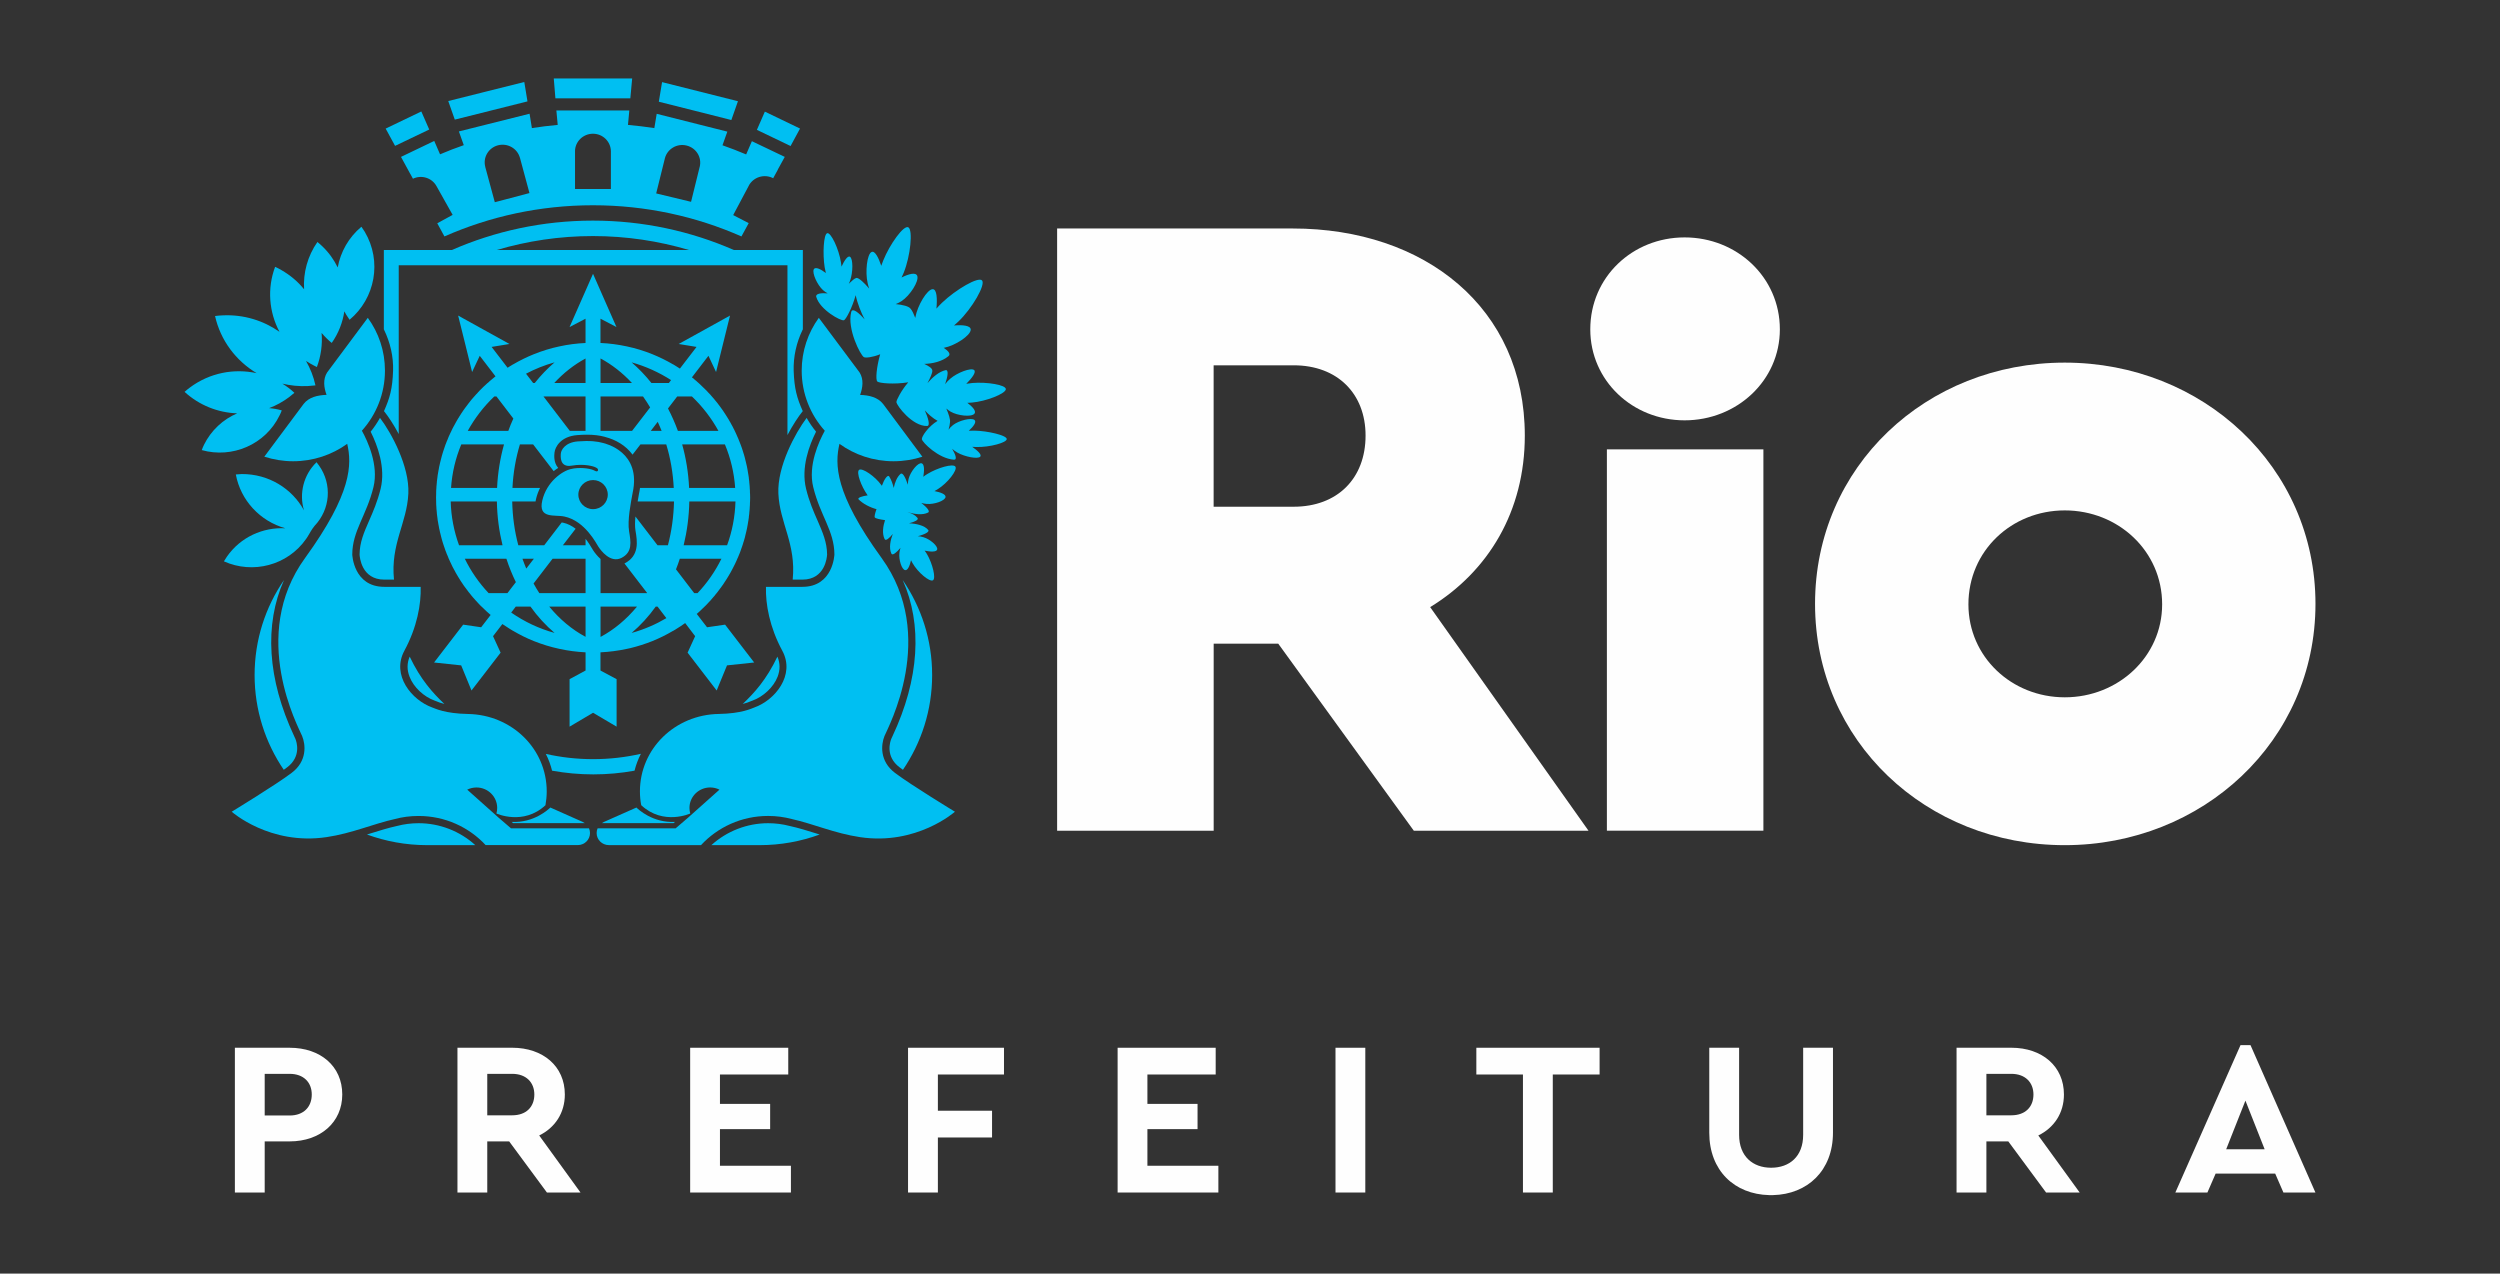 <svg width="106" height="54" viewBox="0 0 106 54" fill="none" xmlns="http://www.w3.org/2000/svg">
<rect x="0" y="0" width="106" height="54" fill="#333333" stroke="none"/>
<g clip-path="url(#clip0_2450_69085)">
<path d="M75.017 50.673H75.172C76.633 50.639 77.718 49.64 77.718 48.025V44.425H76.454V48.117C76.454 49.038 75.873 49.512 75.095 49.512C74.328 49.512 73.738 49.038 73.738 48.117V44.425H72.473V48.025C72.473 49.641 73.549 50.639 75.017 50.673Z" fill="#FEFEFE"/>
<path d="M95.421 44.313H94.998L92.235 50.563H93.594L93.942 49.762H96.469L96.817 50.563H98.174L95.421 44.313ZM94.39 48.729L95.206 46.666L96.021 48.729H94.39Z" fill="#FEFEFE"/>
<path d="M86.424 48.144C87.09 47.819 87.511 47.197 87.511 46.406C87.511 45.206 86.582 44.424 85.281 44.424H82.958V50.562H84.223V48.394H85.151L86.753 50.562H88.178L86.424 48.144ZM85.281 47.289H84.223V45.531H85.281C85.871 45.531 86.218 45.894 86.218 46.407C86.218 46.935 85.871 47.289 85.281 47.289Z" fill="#FEFEFE"/>
<path d="M67.823 44.425H62.597V45.559H64.573V50.563H65.838V45.559H67.823V44.425Z" fill="#FEFEFE"/>
<path d="M56.625 50.563H57.889V44.425H56.625V50.563Z" fill="#FEFEFE"/>
<path d="M51.545 44.425H47.387V50.563H51.659V49.428H48.65V47.875H50.776V46.805H48.65V45.559H51.545V44.425Z" fill="#FEFEFE"/>
<path d="M42.569 44.425H38.501V50.563H39.766V48.229H42.063V47.095H39.766V45.559H42.569V44.425Z" fill="#FEFEFE"/>
<path d="M33.422 44.425H29.263V50.563H33.535V49.428H30.526V47.875H32.654V46.805H30.526V45.559H33.422V44.425Z" fill="#FEFEFE"/>
<path d="M22.862 48.144C23.526 47.819 23.949 47.197 23.949 46.406C23.949 45.206 23.019 44.424 21.718 44.424H19.396V50.562H20.66V48.394H21.588L23.189 50.562H24.613L22.862 48.144ZM21.718 47.289H20.66V45.531H21.718C22.309 45.531 22.656 45.894 22.656 46.407C22.656 46.935 22.309 47.289 21.718 47.289Z" fill="#FEFEFE"/>
<path d="M12.284 44.425H9.959V50.563H11.223V48.395H12.284C13.585 48.395 14.512 47.587 14.512 46.406C14.512 45.206 13.585 44.425 12.284 44.425ZM12.284 47.297H11.223V45.531H12.284C12.873 45.531 13.219 45.894 13.219 46.406C13.219 46.935 12.873 47.297 12.284 47.297Z" fill="#FEFEFE"/>
</g>
<g clip-path="url(#clip1_2450_69085)">
<path d="M8.647 18.863C8.954 18.243 9.459 17.78 10.057 17.526C9.242 17.498 8.447 17.185 7.826 16.615C7.898 16.55 7.977 16.487 8.054 16.429C8.895 15.804 9.926 15.614 10.882 15.822C10.001 15.296 9.348 14.429 9.118 13.399C9.228 13.385 9.337 13.374 9.449 13.371C10.34 13.33 11.177 13.596 11.85 14.069C11.405 13.233 11.322 12.232 11.665 11.313C11.754 11.354 11.843 11.399 11.927 11.449C12.309 11.668 12.635 11.945 12.893 12.265C12.851 11.57 13.04 10.859 13.458 10.26C13.531 10.317 13.6 10.379 13.668 10.445C13.945 10.708 14.16 11.014 14.319 11.339C14.44 10.682 14.783 10.065 15.324 9.614C15.373 9.682 15.418 9.752 15.464 9.825C16.207 11.078 15.908 12.652 14.822 13.558C14.773 13.491 14.726 13.421 14.682 13.347C14.654 13.298 14.627 13.249 14.6 13.2C14.53 13.673 14.352 14.131 14.066 14.54C13.993 14.482 13.923 14.421 13.858 14.355C13.779 14.278 13.705 14.198 13.635 14.117C13.677 14.599 13.611 15.091 13.436 15.562C13.348 15.519 13.259 15.475 13.172 15.424C13.105 15.388 13.041 15.346 12.975 15.305C13.158 15.622 13.295 15.97 13.375 16.34C13.268 16.353 13.158 16.363 13.046 16.369C12.677 16.386 12.315 16.348 11.972 16.267C12.153 16.378 12.323 16.506 12.483 16.655C12.411 16.719 12.333 16.782 12.255 16.841C11.988 17.039 11.706 17.194 11.41 17.305C11.591 17.319 11.77 17.349 11.947 17.401C11.92 17.475 11.888 17.549 11.851 17.618C11.25 18.853 9.843 19.446 8.555 19.084C8.58 19.01 8.613 18.937 8.648 18.864L8.647 18.863Z" fill="#00BFF2"/>
<path d="M42.686 18.611C42.699 18.766 41.969 18.967 41.397 18.954C41.337 18.954 41.279 18.95 41.222 18.945C41.449 19.103 41.638 19.279 41.562 19.363C41.461 19.476 40.9 19.367 40.595 19.19C40.508 19.14 40.431 19.083 40.371 19.029C40.516 19.276 40.595 19.503 40.446 19.491C39.786 19.444 39.106 18.752 39.086 18.622C39.069 18.52 39.355 18.08 39.754 17.845C39.546 17.73 39.359 17.562 39.211 17.398C39.354 17.717 39.453 18.059 39.309 18.062C38.681 18.08 38.009 17.184 38.008 17.046C38.006 16.971 38.207 16.562 38.511 16.209C37.903 16.308 37.276 16.248 37.199 16.177C37.117 16.101 37.164 15.565 37.32 15.02C37.003 15.149 36.708 15.183 36.631 15.144C36.483 15.067 35.906 13.933 36.093 13.225C36.144 13.04 36.408 13.254 36.661 13.544C36.513 13.256 36.356 12.876 36.281 12.515C36.138 13.036 35.87 13.548 35.783 13.579C35.654 13.622 34.764 13.134 34.609 12.587C34.569 12.449 34.817 12.415 35.095 12.439C35.028 12.404 34.96 12.359 34.891 12.297C34.652 12.079 34.424 11.576 34.505 11.418C34.572 11.296 34.805 11.416 35.017 11.576C34.998 11.501 34.982 11.421 34.966 11.335C34.875 10.755 34.921 9.929 35.074 9.887C35.23 9.847 35.567 10.549 35.657 11.13C35.669 11.19 35.676 11.248 35.681 11.305C35.798 11.049 35.944 10.826 36.04 10.888C36.176 10.971 36.169 11.552 36.045 11.897C36.028 11.945 36.01 11.991 35.987 12.033C36.117 11.906 36.235 11.802 36.303 11.787C36.304 11.787 36.305 11.787 36.309 11.784H36.317H36.32H36.327C36.435 11.794 36.645 11.994 36.856 12.238C36.83 12.168 36.806 12.087 36.789 12.006C36.676 11.527 36.764 10.759 36.959 10.682C37.095 10.623 37.25 10.923 37.366 11.27C37.388 11.201 37.415 11.134 37.442 11.062C37.726 10.351 38.325 9.523 38.516 9.64C38.711 9.755 38.606 10.847 38.32 11.558C38.29 11.631 38.259 11.701 38.227 11.766C38.525 11.616 38.826 11.532 38.891 11.695C38.977 11.92 38.586 12.531 38.225 12.768C38.14 12.821 38.058 12.864 37.979 12.894C38.273 12.921 38.54 12.986 38.61 13.092C38.675 13.165 38.742 13.309 38.808 13.48C38.809 13.469 38.812 13.461 38.812 13.453C38.898 12.958 39.312 12.264 39.546 12.261C39.725 12.26 39.744 12.67 39.704 13.085C39.779 13.002 39.856 12.917 39.942 12.836C40.534 12.27 41.494 11.711 41.641 11.894C41.791 12.077 41.225 13.072 40.632 13.637C40.573 13.695 40.511 13.748 40.45 13.8C40.817 13.769 41.163 13.801 41.159 13.98C41.154 14.227 40.495 14.658 40.028 14.746C40.021 14.746 40.016 14.748 40.013 14.748C40.211 14.88 40.321 15.01 40.218 15.099C39.938 15.331 39.549 15.418 39.184 15.43C39.386 15.519 39.533 15.62 39.53 15.714C39.538 15.815 39.441 16.023 39.324 16.246C39.539 15.995 39.815 15.758 40.087 15.696C40.236 15.664 40.185 15.962 40.073 16.289C40.13 16.212 40.203 16.133 40.291 16.057C40.589 15.797 41.173 15.578 41.303 15.69C41.404 15.779 41.204 16.04 40.969 16.274C41.052 16.259 41.139 16.247 41.227 16.239C41.844 16.187 42.658 16.318 42.648 16.503C42.637 16.69 41.816 17.019 41.2 17.07C41.137 17.075 41.077 17.08 41.015 17.08C41.234 17.244 41.407 17.433 41.315 17.542C41.188 17.691 40.603 17.63 40.299 17.45C40.232 17.411 40.173 17.366 40.123 17.321C40.224 17.555 40.301 17.79 40.28 17.904C40.276 17.994 40.25 18.107 40.218 18.22C40.263 18.152 40.328 18.083 40.412 18.019C40.66 17.828 41.181 17.699 41.316 17.804C41.423 17.889 41.269 18.089 41.077 18.264C41.154 18.259 41.234 18.257 41.316 18.259C41.89 18.27 42.672 18.457 42.686 18.612V18.611Z" fill="#00BFF2"/>
<path d="M38.099 14.151C38.115 13.989 38.139 13.826 38.18 13.673C37.913 13.855 37.595 13.959 37.35 14.002C37.645 14.001 37.966 14.05 38.099 14.151Z" fill="#00BFF2"/>
<path d="M39.319 20.098C39.748 19.833 40.419 19.64 40.51 19.787C40.604 19.934 40.178 20.485 39.75 20.748C39.706 20.775 39.662 20.8 39.62 20.822C39.87 20.87 40.1 20.953 40.092 21.07C40.076 21.231 39.613 21.395 39.292 21.367C39.209 21.359 39.132 21.346 39.062 21.324C39.285 21.498 39.453 21.68 39.351 21.732C39.123 21.85 38.786 21.806 38.492 21.715C38.495 21.717 38.496 21.717 38.496 21.719C38.661 21.769 38.81 21.844 38.901 21.958C38.967 22.042 38.776 22.127 38.544 22.188C38.839 22.2 39.197 22.275 39.355 22.469C39.427 22.555 39.191 22.662 38.917 22.736C38.994 22.739 39.072 22.753 39.154 22.778C39.437 22.86 39.779 23.159 39.736 23.301C39.703 23.412 39.451 23.398 39.204 23.347C39.242 23.396 39.278 23.448 39.311 23.507C39.539 23.902 39.695 24.526 39.556 24.605C39.415 24.685 38.919 24.275 38.691 23.875C38.669 23.836 38.647 23.793 38.627 23.754C38.576 23.983 38.49 24.189 38.382 24.174C38.234 24.157 38.098 23.727 38.136 23.435C38.144 23.36 38.162 23.29 38.182 23.228C38.012 23.427 37.842 23.571 37.796 23.475C37.682 23.237 37.754 22.903 37.854 22.639C37.709 22.821 37.554 22.952 37.508 22.857C37.393 22.624 37.441 22.304 37.525 22.054C37.294 22.024 37.117 21.978 37.093 21.943C37.067 21.908 37.098 21.768 37.164 21.589C36.874 21.511 36.579 21.352 36.406 21.175C36.34 21.107 36.546 21.037 36.79 21.003C36.787 21.002 36.787 21 36.786 20.999C36.513 20.621 36.294 20.016 36.427 19.921C36.557 19.827 37.096 20.188 37.368 20.566C37.376 20.575 37.385 20.587 37.391 20.598C37.488 20.325 37.639 20.098 37.707 20.209C37.794 20.35 37.853 20.52 37.895 20.69C37.941 20.455 38.033 20.223 38.182 20.094C38.274 20.012 38.399 20.263 38.492 20.552C38.492 20.473 38.505 20.387 38.526 20.298C38.608 19.989 38.919 19.605 39.077 19.644C39.2 19.678 39.194 19.952 39.148 20.216C39.201 20.174 39.256 20.135 39.319 20.098L39.319 20.098Z" fill="#00BFF2"/>
<path d="M12.98 22.849C12.194 23.977 10.713 24.352 9.494 23.801C9.534 23.733 9.578 23.665 9.622 23.6C10.201 22.77 11.152 22.348 12.102 22.4C11.028 22.1 10.201 21.214 9.999 20.117C10.083 20.109 10.168 20.105 10.252 20.1C11.39 20.093 12.384 20.715 12.889 21.638C12.674 20.922 12.872 20.13 13.421 19.598C13.458 19.641 13.495 19.689 13.527 19.738C14.095 20.543 13.998 21.598 13.345 22.288C13.342 22.294 13.338 22.294 13.334 22.301C13.223 22.435 13.107 22.647 13.107 22.647C13.069 22.716 13.025 22.783 12.98 22.849L12.98 22.849Z" fill="#00BFF2"/>
<path d="M12.174 32.535C12.129 32.565 12.083 32.6 12.031 32.639C11.25 31.489 10.795 30.109 10.795 28.622C10.795 27.127 11.255 25.742 12.043 24.591C11.196 26.489 11.338 28.791 12.472 31.212C12.498 31.264 12.516 31.303 12.524 31.325C12.574 31.445 12.789 32.074 12.174 32.535Z" fill="#00BFF2"/>
<path d="M16.825 35.023C17.124 34.943 17.439 34.904 17.749 34.904C18.641 34.904 19.501 35.24 20.153 35.834H18.101C17.209 35.834 16.352 35.672 15.56 35.384C15.612 35.368 15.662 35.351 15.713 35.336C16.093 35.217 16.452 35.105 16.824 35.023H16.825Z" fill="#00BFF2"/>
<path d="M17.366 28.696C17.251 28.402 17.253 28.117 17.371 27.841C17.834 28.813 18.341 29.372 18.843 29.849C18.678 29.807 18.57 29.763 18.501 29.733L18.433 29.708C17.965 29.54 17.535 29.135 17.366 28.696Z" fill="#00BFF2"/>
<path d="M16.111 17.718C15.997 17.924 15.863 18.121 15.716 18.304C16.005 18.882 16.357 19.826 16.139 20.723C16.005 21.268 15.816 21.7 15.649 22.081C15.434 22.571 15.25 22.994 15.246 23.511C15.251 23.608 15.32 24.576 16.296 24.576H16.705C16.554 23.059 17.256 22.181 17.314 20.926C17.367 19.774 16.59 18.347 16.111 17.718L16.111 17.718Z" fill="#00BFF2"/>
<path d="M31.832 29.733C31.764 29.763 31.655 29.807 31.49 29.849C31.992 29.373 32.497 28.815 32.962 27.841C33.081 28.117 33.083 28.403 32.969 28.697C32.798 29.135 32.368 29.54 31.899 29.708L31.832 29.733Z" fill="#00BFF2"/>
<path d="M21.666 35.121L21.123 34.654C21.123 34.654 21.105 34.635 21.082 34.617L19.809 33.481C19.927 33.424 20.06 33.389 20.202 33.389C20.687 33.389 21.081 33.778 21.081 34.256C21.081 34.341 21.069 34.419 21.048 34.492C21.048 34.492 22.185 35.015 23.125 34.144L23.127 34.143C23.161 33.954 23.181 33.756 23.181 33.556C23.181 31.741 21.692 30.307 19.851 30.273C18.854 30.256 18.446 30.037 18.327 29.997C17.457 29.686 16.589 28.627 17.144 27.594C17.687 26.589 17.858 25.617 17.837 24.882H16.294C14.983 24.882 14.936 23.51 14.936 23.51C14.941 22.503 15.538 21.87 15.836 20.649C16.062 19.727 15.59 18.705 15.344 18.262C15.953 17.585 16.322 16.69 16.322 15.713C16.322 14.878 16.054 14.105 15.595 13.476L13.87 15.792C13.686 16.084 13.734 16.437 13.846 16.742C13.471 16.755 13.097 16.838 12.872 17.129L11.207 19.363C11.59 19.487 12.001 19.557 12.427 19.557C13.284 19.557 14.08 19.283 14.722 18.818C14.92 19.685 14.936 20.901 12.935 23.659C10.537 26.961 12.666 30.852 12.811 31.21C12.959 31.57 13.032 32.275 12.359 32.775C11.689 33.282 9.824 34.417 9.824 34.417C9.824 34.417 11.442 35.853 13.847 35.494C14.93 35.334 15.83 34.928 16.743 34.727C17.062 34.64 17.399 34.597 17.747 34.597C18.874 34.597 19.887 35.073 20.591 35.832H24.495C24.787 35.832 25.016 35.603 25.016 35.321C25.016 35.248 25 35.183 24.974 35.12H21.665L21.666 35.121Z" fill="#00BFF2"/>
<path d="M21.758 34.901C21.758 34.901 21.709 34.858 21.693 34.849C22.649 34.897 23.262 34.308 23.334 34.239C23.762 34.427 24.706 34.849 24.706 34.849L24.726 34.861C24.751 34.873 24.775 34.886 24.796 34.901H21.758H21.758Z" fill="#00BFF2"/>
<path d="M27.174 31.961C27.058 32.186 26.968 32.426 26.904 32.677C26.34 32.779 25.755 32.834 25.158 32.834C24.56 32.834 23.973 32.779 23.408 32.677C23.345 32.43 23.259 32.19 23.143 31.966C23.785 32.11 24.454 32.188 25.143 32.188C25.846 32.188 26.525 32.109 27.174 31.961V31.961Z" fill="#00BFF2"/>
<path d="M33.49 35.023C33.864 35.105 34.223 35.217 34.603 35.336C34.655 35.351 34.704 35.368 34.754 35.384C33.965 35.672 33.11 35.834 32.216 35.834H30.162C30.816 35.24 31.676 34.904 32.565 34.904C32.877 34.904 33.188 34.943 33.489 35.023H33.49Z" fill="#00BFF2"/>
<path d="M34.202 17.718C33.727 18.347 32.95 19.774 33.003 20.926C33.058 22.181 33.763 23.059 33.61 24.576H34.021C34.994 24.576 35.065 23.608 35.069 23.511C35.066 22.994 34.88 22.571 34.668 22.081C34.499 21.7 34.31 21.268 34.177 20.723C33.958 19.826 34.31 18.882 34.601 18.304C34.452 18.12 34.317 17.924 34.202 17.718V17.718Z" fill="#00BFF2"/>
<path d="M37.843 31.212C37.816 31.264 37.801 31.303 37.791 31.325C37.741 31.445 37.528 32.074 38.143 32.535C38.183 32.566 38.232 32.599 38.285 32.639C39.067 31.489 39.523 30.109 39.523 28.622C39.523 27.127 39.062 25.742 38.273 24.592C39.12 26.489 38.98 28.792 37.843 31.212Z" fill="#00BFF2"/>
<path d="M37.501 31.211C37.646 30.852 39.776 26.963 37.38 23.66C35.378 20.901 35.395 19.685 35.593 18.819C36.237 19.284 37.03 19.557 37.886 19.557C38.313 19.557 38.725 19.488 39.108 19.365L37.445 17.13C37.218 16.839 36.844 16.757 36.469 16.744C36.581 16.438 36.629 16.084 36.447 15.793L34.718 13.476C34.261 14.107 33.992 14.879 33.992 15.714C33.992 16.69 34.362 17.586 34.971 18.264C34.727 18.706 34.253 19.728 34.48 20.65C34.778 21.87 35.373 22.503 35.379 23.509C35.379 23.509 35.332 24.882 34.021 24.882H32.477C32.456 25.617 32.629 26.59 33.171 27.594C33.728 28.628 32.857 29.686 31.987 29.996C31.87 30.037 31.461 30.255 30.464 30.272C28.624 30.306 27.133 31.741 27.133 33.556C27.133 33.755 27.152 33.953 27.188 34.142C27.188 34.143 27.191 34.143 27.191 34.143C28.129 35.014 29.267 34.492 29.267 34.492C29.246 34.419 29.233 34.34 29.233 34.255C29.233 33.777 29.627 33.388 30.113 33.388C30.254 33.388 30.389 33.423 30.506 33.481L29.233 34.616C29.211 34.635 29.191 34.654 29.191 34.654L28.648 35.121H25.339C25.311 35.182 25.297 35.249 25.297 35.322C25.297 35.603 25.529 35.833 25.819 35.833H29.723C30.427 35.074 31.44 34.596 32.565 34.596C32.915 34.596 33.251 34.641 33.572 34.727C34.484 34.929 35.387 35.334 36.466 35.495C38.871 35.855 40.489 34.417 40.489 34.417C40.489 34.417 38.624 33.283 37.954 32.776C37.285 32.275 37.357 31.571 37.501 31.211Z" fill="#00BFF2"/>
<path d="M25.588 34.861L25.61 34.849C25.61 34.849 26.553 34.427 26.985 34.239C27.054 34.308 27.667 34.897 28.624 34.849C28.607 34.858 28.557 34.901 28.557 34.901H25.521C25.541 34.885 25.564 34.872 25.589 34.861H25.588Z" fill="#00BFF2"/>
<path d="M25.574 18.783C25.329 18.715 25.021 18.675 24.502 18.715C23.953 18.758 23.796 19.086 23.781 19.216C23.768 19.343 23.721 19.834 24.243 19.743C24.803 19.645 25.196 19.792 25.196 19.792C25.196 19.792 25.302 19.834 25.329 19.863C25.387 19.927 25.349 20.009 25.265 19.98C25.265 19.98 25.219 19.957 25.149 19.928C24.986 19.86 24.57 19.799 24.204 19.888C23.834 19.972 23.177 20.431 22.993 21.221C22.807 22.014 23.522 21.812 23.93 21.901C24.802 22.085 25.286 23.049 25.377 23.189C25.469 23.325 25.875 23.894 26.351 23.655C26.827 23.411 26.748 22.979 26.673 22.523C26.596 22.067 26.748 21.316 26.823 20.901C27.207 19.159 25.669 18.809 25.574 18.783V18.783ZM25.145 21.588C24.802 21.588 24.522 21.311 24.522 20.971C24.522 20.632 24.802 20.355 25.145 20.355C25.492 20.355 25.77 20.632 25.77 20.971C25.77 21.311 25.492 21.588 25.145 21.588Z" fill="#00BFF2"/>
<path d="M29.978 26.596L29.542 26.03C29.547 26.025 29.552 26.022 29.558 26.017C29.586 25.99 29.618 25.965 29.648 25.937C29.648 25.937 29.648 25.934 29.651 25.934C29.751 25.843 29.848 25.748 29.944 25.653V25.651C29.972 25.624 29.997 25.597 30.022 25.569C30.031 25.561 30.038 25.551 30.044 25.544C30.071 25.518 30.093 25.493 30.117 25.469C30.126 25.457 30.134 25.446 30.146 25.435C30.167 25.412 30.189 25.387 30.21 25.36C30.22 25.349 30.23 25.34 30.24 25.325C30.261 25.302 30.285 25.276 30.305 25.251C30.313 25.239 30.324 25.228 30.331 25.215C30.355 25.189 30.375 25.163 30.397 25.135C30.4 25.13 30.403 25.128 30.409 25.121C30.459 25.057 30.509 24.99 30.557 24.923C30.561 24.921 30.562 24.916 30.565 24.915C30.583 24.889 30.602 24.864 30.619 24.837C30.629 24.824 30.64 24.809 30.651 24.794C30.666 24.769 30.682 24.746 30.699 24.721C30.713 24.705 30.723 24.687 30.732 24.67C30.748 24.649 30.765 24.623 30.778 24.6C30.791 24.583 30.801 24.565 30.813 24.546C30.826 24.521 30.843 24.498 30.856 24.475C30.868 24.458 30.88 24.437 30.891 24.418C30.904 24.395 30.917 24.371 30.931 24.348C30.944 24.329 30.957 24.308 30.966 24.29C30.979 24.267 30.991 24.242 31.004 24.22C31.023 24.186 31.043 24.155 31.058 24.119C31.073 24.092 31.088 24.061 31.103 24.031C31.116 24.009 31.127 23.986 31.138 23.963C31.15 23.94 31.159 23.919 31.171 23.897C31.181 23.875 31.193 23.85 31.203 23.827C31.211 23.805 31.222 23.785 31.233 23.762C31.244 23.737 31.254 23.713 31.263 23.69C31.273 23.669 31.284 23.646 31.294 23.623C31.304 23.6 31.313 23.576 31.324 23.549C31.332 23.529 31.344 23.506 31.351 23.485C31.362 23.458 31.372 23.432 31.382 23.406C31.389 23.385 31.396 23.366 31.404 23.346C31.419 23.308 31.431 23.273 31.441 23.238C31.449 23.221 31.454 23.204 31.461 23.184C31.474 23.144 31.486 23.104 31.501 23.063C31.507 23.044 31.51 23.027 31.517 23.007C31.526 22.977 31.536 22.947 31.546 22.917C31.55 22.897 31.555 22.876 31.563 22.856C31.571 22.828 31.577 22.799 31.587 22.771C31.592 22.748 31.599 22.727 31.601 22.707C31.609 22.678 31.618 22.649 31.623 22.619C31.629 22.598 31.633 22.578 31.638 22.558C31.644 22.525 31.652 22.494 31.659 22.465C31.663 22.446 31.667 22.428 31.672 22.407C31.679 22.372 31.687 22.335 31.692 22.299C31.696 22.286 31.697 22.271 31.7 22.257C31.71 22.206 31.718 22.156 31.725 22.106C31.728 22.092 31.729 22.078 31.732 22.066C31.737 22.028 31.742 21.991 31.749 21.952C31.75 21.93 31.752 21.913 31.753 21.894C31.759 21.862 31.764 21.83 31.767 21.795C31.767 21.776 31.77 21.755 31.771 21.734C31.776 21.701 31.779 21.67 31.781 21.637C31.782 21.617 31.786 21.597 31.786 21.575C31.787 21.543 31.791 21.509 31.791 21.476C31.795 21.458 31.796 21.437 31.796 21.417C31.796 21.381 31.798 21.346 31.798 21.311C31.802 21.294 31.802 21.274 31.802 21.26C31.803 21.205 31.806 21.153 31.806 21.101C31.806 21.047 31.803 20.994 31.802 20.941C31.802 20.923 31.802 20.909 31.798 20.889C31.798 20.854 31.796 20.818 31.796 20.782C31.796 20.764 31.795 20.741 31.791 20.722C31.791 20.69 31.787 20.657 31.786 20.625C31.786 20.604 31.782 20.583 31.781 20.562C31.779 20.53 31.776 20.5 31.771 20.466C31.77 20.448 31.767 20.424 31.767 20.405C31.764 20.372 31.759 20.337 31.753 20.305C31.752 20.287 31.75 20.269 31.749 20.248C31.742 20.21 31.737 20.173 31.732 20.135C31.729 20.121 31.728 20.108 31.725 20.096C31.719 20.045 31.711 19.996 31.7 19.945C31.697 19.929 31.696 19.916 31.692 19.9C31.687 19.868 31.679 19.829 31.672 19.793C31.667 19.771 31.663 19.754 31.659 19.734C31.652 19.704 31.645 19.674 31.638 19.644C31.633 19.623 31.629 19.601 31.623 19.58C31.618 19.55 31.609 19.523 31.601 19.492C31.598 19.473 31.592 19.451 31.587 19.431C31.577 19.403 31.571 19.373 31.563 19.343C31.555 19.324 31.55 19.304 31.546 19.282C31.537 19.253 31.526 19.222 31.517 19.192C31.51 19.174 31.507 19.156 31.501 19.139C31.486 19.096 31.473 19.056 31.461 19.014C31.454 18.996 31.449 18.982 31.444 18.966C31.431 18.928 31.419 18.892 31.404 18.855C31.396 18.836 31.388 18.816 31.381 18.797C31.371 18.77 31.362 18.742 31.35 18.718C31.343 18.695 31.331 18.673 31.324 18.652C31.313 18.627 31.304 18.601 31.293 18.576C31.284 18.556 31.276 18.534 31.263 18.511C31.253 18.488 31.244 18.462 31.232 18.439C31.222 18.417 31.211 18.395 31.203 18.374C31.193 18.349 31.178 18.327 31.17 18.303C31.158 18.281 31.149 18.259 31.139 18.238C31.127 18.213 31.113 18.193 31.102 18.167C31.091 18.143 31.079 18.122 31.069 18.099C31.049 18.059 31.027 18.023 31.004 17.982C30.991 17.959 30.979 17.935 30.967 17.913C30.957 17.892 30.944 17.874 30.931 17.853C30.917 17.829 30.904 17.807 30.892 17.782C30.88 17.765 30.868 17.744 30.856 17.725C30.843 17.7 30.826 17.68 30.813 17.656C30.801 17.637 30.791 17.621 30.778 17.6C30.765 17.576 30.748 17.554 30.733 17.531C30.723 17.514 30.71 17.497 30.699 17.479C30.682 17.454 30.666 17.43 30.65 17.405L30.618 17.361C30.6 17.338 30.583 17.312 30.565 17.286C30.561 17.282 30.561 17.279 30.556 17.274C30.509 17.208 30.459 17.145 30.411 17.081C30.406 17.076 30.403 17.071 30.397 17.064C30.374 17.037 30.355 17.011 30.331 16.984C30.324 16.972 30.312 16.962 30.304 16.95C30.285 16.925 30.261 16.899 30.239 16.874C30.23 16.864 30.22 16.852 30.21 16.84C30.189 16.814 30.167 16.789 30.145 16.766C30.134 16.756 30.126 16.744 30.117 16.732C30.093 16.707 30.07 16.681 30.044 16.658C30.037 16.649 30.031 16.641 30.02 16.631C29.997 16.605 29.972 16.574 29.944 16.549L29.941 16.547C29.847 16.451 29.751 16.358 29.651 16.267C29.651 16.266 29.648 16.263 29.647 16.263C29.617 16.235 29.586 16.21 29.557 16.185C29.552 16.177 29.545 16.172 29.54 16.167C29.509 16.142 29.479 16.117 29.45 16.093C29.443 16.086 29.437 16.081 29.43 16.073C29.4 16.05 29.368 16.025 29.34 16.002C29.338 16.002 29.338 15.999 29.338 15.999L30.038 15.086L30.361 15.774L30.657 14.575L30.953 13.38L29.865 13.983L28.776 14.585L29.534 14.709L28.828 15.628C28.773 15.593 28.717 15.558 28.662 15.523C28.659 15.523 28.656 15.52 28.655 15.518C28.617 15.496 28.578 15.471 28.543 15.45C28.539 15.45 28.536 15.448 28.531 15.446C28.255 15.284 27.963 15.142 27.662 15.019C27.315 14.879 26.954 14.767 26.58 14.688C26.217 14.609 25.841 14.559 25.46 14.542V13.513L26.138 13.867L25.64 12.737L25.144 11.609L24.149 13.867L24.827 13.513V14.543C24.449 14.56 24.075 14.609 23.715 14.688C23.341 14.767 22.981 14.879 22.634 15.019H22.633C22.328 15.142 22.04 15.284 21.76 15.448C21.759 15.448 21.756 15.45 21.752 15.45C21.716 15.471 21.677 15.496 21.641 15.518C21.637 15.521 21.636 15.521 21.632 15.523C21.596 15.546 21.558 15.569 21.522 15.593L20.844 14.709L21.601 14.585L20.514 13.983L19.425 13.38L19.722 14.575L20.017 15.774L20.341 15.086L21.009 15.957C20.997 15.966 20.986 15.978 20.97 15.989C20.965 15.992 20.959 15.998 20.955 16.001C20.925 16.025 20.893 16.05 20.864 16.076C20.856 16.081 20.85 16.086 20.844 16.093C20.813 16.117 20.785 16.142 20.755 16.167C20.748 16.172 20.743 16.177 20.739 16.185C20.707 16.21 20.677 16.235 20.646 16.263C20.646 16.263 20.644 16.263 20.644 16.266C20.543 16.357 20.444 16.451 20.349 16.549H20.348C20.325 16.574 20.296 16.605 20.27 16.632C20.264 16.641 20.255 16.649 20.249 16.658C20.223 16.681 20.2 16.707 20.178 16.733C20.168 16.744 20.16 16.756 20.149 16.766C20.128 16.789 20.105 16.814 20.083 16.84C20.073 16.852 20.063 16.863 20.053 16.874C20.031 16.899 20.009 16.925 19.988 16.949C19.98 16.961 19.972 16.971 19.961 16.983C19.94 17.011 19.917 17.037 19.898 17.064C19.892 17.068 19.89 17.073 19.886 17.078C19.832 17.145 19.785 17.208 19.737 17.275C19.733 17.279 19.732 17.283 19.729 17.285C19.709 17.311 19.693 17.337 19.673 17.363C19.664 17.376 19.653 17.392 19.643 17.405C19.628 17.43 19.611 17.453 19.595 17.478C19.581 17.496 19.572 17.513 19.559 17.53C19.546 17.551 19.53 17.575 19.515 17.6C19.504 17.62 19.491 17.636 19.48 17.654C19.464 17.677 19.451 17.699 19.437 17.724C19.424 17.743 19.413 17.762 19.402 17.781C19.389 17.805 19.376 17.828 19.361 17.852C19.349 17.873 19.338 17.891 19.327 17.912C19.317 17.934 19.302 17.957 19.29 17.981C19.267 18.019 19.246 18.058 19.225 18.098C19.213 18.121 19.202 18.142 19.189 18.166C19.177 18.192 19.167 18.212 19.155 18.237C19.145 18.258 19.136 18.28 19.125 18.302C19.11 18.326 19.099 18.348 19.09 18.373C19.078 18.394 19.071 18.416 19.06 18.438C19.049 18.461 19.04 18.487 19.027 18.509C19.018 18.533 19.011 18.555 19.001 18.575C18.99 18.601 18.978 18.627 18.971 18.651C18.958 18.672 18.952 18.694 18.942 18.716C18.933 18.741 18.921 18.769 18.912 18.796C18.904 18.815 18.898 18.835 18.888 18.854C18.874 18.89 18.862 18.926 18.851 18.962C18.843 18.981 18.838 18.995 18.834 19.013C18.82 19.055 18.806 19.098 18.792 19.138C18.788 19.155 18.782 19.173 18.775 19.192C18.767 19.221 18.758 19.253 18.748 19.283C18.743 19.304 18.738 19.323 18.73 19.343C18.722 19.373 18.717 19.403 18.708 19.431C18.701 19.451 18.696 19.473 18.692 19.491C18.683 19.523 18.677 19.55 18.67 19.58C18.665 19.601 18.657 19.623 18.654 19.644C18.648 19.674 18.641 19.704 18.635 19.734C18.629 19.754 18.625 19.771 18.621 19.792C18.613 19.828 18.608 19.867 18.602 19.9C18.599 19.916 18.596 19.929 18.593 19.943C18.584 19.996 18.576 20.045 18.567 20.096C18.565 20.108 18.563 20.121 18.559 20.135C18.555 20.173 18.549 20.21 18.546 20.248C18.542 20.269 18.541 20.287 18.538 20.305C18.534 20.337 18.529 20.372 18.525 20.405C18.524 20.424 18.522 20.448 18.521 20.466C18.517 20.5 18.514 20.53 18.512 20.562C18.512 20.583 18.509 20.604 18.506 20.625C18.505 20.657 18.501 20.69 18.501 20.722C18.5 20.741 18.496 20.764 18.496 20.782C18.496 20.818 18.493 20.854 18.493 20.889V20.941C18.489 20.994 18.489 21.047 18.489 21.101C18.489 21.153 18.489 21.205 18.493 21.26V21.311C18.493 21.346 18.496 21.381 18.496 21.417C18.496 21.437 18.5 21.458 18.501 21.479C18.501 21.509 18.505 21.543 18.506 21.575C18.509 21.595 18.512 21.617 18.512 21.637C18.514 21.67 18.517 21.701 18.521 21.734C18.522 21.755 18.524 21.775 18.525 21.795C18.529 21.83 18.534 21.861 18.538 21.894C18.541 21.913 18.542 21.93 18.546 21.952C18.549 21.991 18.555 22.028 18.559 22.066C18.563 22.078 18.565 22.092 18.567 22.106C18.576 22.156 18.584 22.207 18.593 22.257C18.596 22.271 18.599 22.283 18.602 22.299C18.609 22.334 18.614 22.372 18.621 22.407C18.625 22.428 18.629 22.446 18.635 22.465C18.641 22.494 18.648 22.525 18.654 22.558C18.657 22.577 18.665 22.598 18.67 22.619C18.677 22.649 18.683 22.678 18.692 22.707C18.696 22.727 18.701 22.748 18.708 22.771C18.717 22.799 18.722 22.828 18.73 22.856C18.738 22.875 18.743 22.897 18.748 22.917C18.758 22.947 18.767 22.977 18.775 23.009C18.782 23.027 18.788 23.044 18.792 23.063C18.806 23.104 18.82 23.146 18.834 23.188C18.838 23.204 18.843 23.219 18.851 23.235C18.862 23.273 18.874 23.308 18.888 23.346C18.898 23.365 18.904 23.385 18.912 23.403C18.921 23.432 18.933 23.457 18.942 23.485C18.951 23.506 18.958 23.528 18.971 23.549C18.978 23.575 18.99 23.6 19.001 23.623C19.011 23.645 19.018 23.669 19.027 23.69C19.04 23.713 19.049 23.737 19.06 23.761C19.07 23.785 19.078 23.804 19.09 23.826C19.099 23.85 19.113 23.875 19.125 23.898C19.135 23.919 19.144 23.939 19.155 23.963C19.167 23.988 19.177 24.01 19.189 24.035C19.202 24.055 19.212 24.074 19.222 24.096C19.245 24.137 19.267 24.179 19.29 24.219C19.302 24.242 19.316 24.266 19.326 24.289C19.337 24.308 19.349 24.329 19.361 24.349C19.375 24.371 19.389 24.395 19.402 24.418C19.412 24.437 19.424 24.458 19.436 24.475C19.451 24.498 19.464 24.522 19.48 24.545C19.491 24.562 19.504 24.583 19.514 24.602C19.53 24.624 19.546 24.647 19.559 24.671C19.571 24.687 19.58 24.706 19.595 24.723C19.611 24.746 19.628 24.77 19.642 24.794C19.653 24.808 19.664 24.824 19.673 24.84C19.692 24.864 19.709 24.889 19.729 24.915C19.732 24.918 19.736 24.923 19.739 24.927C19.785 24.992 19.831 25.056 19.881 25.118C19.889 25.123 19.892 25.13 19.897 25.135C19.917 25.162 19.939 25.189 19.96 25.214C19.97 25.225 19.979 25.239 19.988 25.251C20.008 25.276 20.03 25.302 20.05 25.325C20.062 25.339 20.073 25.349 20.082 25.36C20.105 25.386 20.127 25.411 20.148 25.434C20.159 25.445 20.167 25.456 20.177 25.468C20.201 25.493 20.222 25.518 20.248 25.544C20.254 25.55 20.263 25.561 20.27 25.569C20.296 25.596 20.324 25.623 20.347 25.651C20.349 25.652 20.349 25.652 20.35 25.655C20.445 25.749 20.543 25.843 20.643 25.934L20.646 25.936C20.676 25.965 20.707 25.989 20.738 26.017C20.743 26.022 20.748 26.029 20.755 26.033C20.771 26.047 20.788 26.061 20.803 26.074L20.401 26.596L19.638 26.485L18.404 28.09L19.554 28.212L19.991 29.277L21.226 27.673L20.905 26.974L21.3 26.46C21.409 26.534 21.519 26.606 21.633 26.675C21.637 26.678 21.638 26.681 21.642 26.681C21.678 26.704 21.717 26.726 21.753 26.748C21.757 26.748 21.761 26.751 21.761 26.751C22.041 26.915 22.328 27.059 22.633 27.181H22.634C22.982 27.32 23.342 27.431 23.715 27.511C24.076 27.59 24.449 27.64 24.828 27.659V28.43L24.15 28.796V30.81L25.145 30.221L26.144 30.81V28.796L25.46 28.43V27.659C25.843 27.64 26.218 27.591 26.582 27.511C26.627 27.502 26.673 27.491 26.721 27.482C27.044 27.403 27.358 27.303 27.663 27.181C27.964 27.059 28.256 26.915 28.532 26.751L28.544 26.747C28.579 26.726 28.618 26.704 28.656 26.681C28.657 26.681 28.66 26.678 28.663 26.675C28.795 26.596 28.922 26.51 29.051 26.418L29.474 26.974L29.154 27.673L30.387 29.277L30.825 28.212L31.977 28.09L30.744 26.485L29.98 26.596L29.978 26.596ZM30.83 23.118H28.987C29.131 22.526 29.215 21.903 29.227 21.261H31.184C31.165 21.909 31.043 22.536 30.829 23.118H30.83ZM30.736 18.843C30.976 19.417 31.127 20.039 31.171 20.688H29.218C29.188 20.046 29.088 19.425 28.924 18.843H30.736H30.736ZM28.453 16.116L28.36 16.239H27.62C27.362 15.916 27.082 15.623 26.78 15.364C27.381 15.532 27.945 15.79 28.453 16.116ZM28.053 18.27H27.592L27.888 17.885C27.945 18.011 28.002 18.14 28.053 18.27ZM25.462 15.198C25.948 15.459 26.399 15.813 26.795 16.239H25.462V15.198ZM25.462 16.809H27.264C27.369 16.957 27.469 17.113 27.566 17.274L26.799 18.27H25.462V16.809V16.809ZM24.827 15.2V16.239H23.5C23.894 15.813 24.342 15.461 24.827 15.2ZM24.827 16.809V18.27H24.161L23.043 16.809H24.827H24.827ZM23.513 15.364C23.213 15.623 22.929 15.916 22.674 16.239H22.605L22.303 15.845C22.684 15.644 23.089 15.482 23.513 15.363L23.513 15.364ZM20.958 16.809H21.049L21.766 17.746C21.688 17.917 21.616 18.09 21.552 18.27H19.832C20.131 17.727 20.51 17.236 20.958 16.809ZM19.558 18.843H21.37C21.208 19.425 21.106 20.046 21.076 20.688H19.124C19.168 20.039 19.319 19.417 19.558 18.843ZM19.463 23.118C19.252 22.536 19.126 21.909 19.11 21.261H21.068C21.078 21.903 21.163 22.526 21.307 23.118H19.463ZM21.515 25.148H20.717C20.311 24.718 19.968 24.224 19.707 23.689H21.471C21.584 24.036 21.717 24.368 21.873 24.683L21.515 25.148ZM21.675 25.973L21.869 25.719H22.492C22.793 26.141 23.137 26.515 23.514 26.836C22.847 26.653 22.228 26.357 21.675 25.973ZM22.151 23.69H22.636L22.314 24.107C22.256 23.971 22.201 23.831 22.152 23.69H22.151ZM24.828 27.002C24.25 26.693 23.73 26.256 23.287 25.719H24.828V27.002ZM24.828 25.148H22.867C22.781 25.016 22.699 24.881 22.623 24.74L23.43 23.689H24.828V25.148ZM25.463 27.006V25.719H27.01C26.563 26.258 26.041 26.697 25.463 27.006ZM26.781 26.836C27.159 26.515 27.5 26.141 27.804 25.719H27.88L28.254 26.209C27.798 26.478 27.304 26.692 26.781 26.836ZM28.32 23.118H27.878L26.943 21.9C26.921 22.114 26.917 22.323 26.942 22.478L26.946 22.503C27.021 22.952 27.12 23.564 26.477 23.891L27.436 25.14C27.431 25.144 27.43 25.145 27.428 25.148H25.463V23.701C25.329 23.579 25.221 23.443 25.152 23.337C25.14 23.319 25.124 23.29 25.101 23.253C25.047 23.166 24.959 23.012 24.828 22.846V23.118H23.867L24.407 22.419C24.25 22.3 24.073 22.204 23.875 22.162C23.857 22.158 23.836 22.156 23.816 22.153L23.076 23.118H21.976C21.819 22.532 21.731 21.906 21.718 21.261H22.707C22.712 21.227 22.719 21.195 22.727 21.161C22.766 20.99 22.827 20.833 22.898 20.688H21.728C21.76 20.042 21.869 19.422 22.044 18.843H22.605L23.476 19.976C23.541 19.926 23.604 19.878 23.667 19.838C23.466 19.614 23.499 19.294 23.511 19.187C23.536 18.956 23.77 18.502 24.481 18.448C24.624 18.436 24.76 18.431 24.887 18.431C25.174 18.431 25.415 18.46 25.651 18.523L25.658 18.527C26.102 18.641 26.533 18.886 26.82 19.277L27.155 18.843H28.249C28.426 19.423 28.535 20.042 28.567 20.688H27.136C27.126 20.774 27.11 20.863 27.09 20.953L27.074 21.046C27.061 21.11 27.047 21.182 27.037 21.261H28.578C28.563 21.906 28.475 22.532 28.32 23.118V23.118ZM28.323 17.319L28.714 16.809H29.337C29.783 17.236 30.164 17.727 30.462 18.27H28.743C28.622 17.939 28.481 17.623 28.323 17.319H28.323ZM29.434 25.148L28.662 24.14C28.721 23.991 28.775 23.843 28.824 23.69H30.589C30.326 24.225 29.984 24.718 29.576 25.148H29.434V25.148Z" fill="#00BFF2"/>
<path d="M17.394 7.371C17.396 7.371 17.396 7.37 17.396 7.37L17.509 7.578C17.871 7.405 18.306 7.537 18.503 7.884L18.507 7.888V7.891L19.192 9.111L18.54 9.467L18.844 10.025C20.769 9.176 22.899 8.703 25.141 8.703C27.384 8.703 29.514 9.176 31.437 10.025L31.745 9.461L31.087 9.12L31.75 7.872V7.871H31.751V7.866C31.948 7.504 32.406 7.364 32.778 7.554C32.778 7.557 32.779 7.558 32.782 7.558L32.98 7.196C32.98 7.196 32.977 7.196 32.977 7.193L33.274 6.652L31.88 5.986L31.637 6.548C31.307 6.408 30.97 6.279 30.633 6.16L30.839 5.581L27.844 4.826L27.744 5.431C27.377 5.375 27.003 5.33 26.626 5.296L26.683 4.683H23.59L23.647 5.296C23.279 5.33 22.912 5.374 22.552 5.431L22.454 4.822L19.457 5.573L19.664 6.155C19.325 6.272 18.986 6.402 18.658 6.543L18.412 5.976L17.002 6.652L17.394 7.371L17.394 7.371ZM28.189 6.722V6.718L28.19 6.715C28.292 6.316 28.701 6.071 29.108 6.17C29.517 6.268 29.767 6.671 29.668 7.072V7.073V7.076L29.666 7.077L29.301 8.557L27.822 8.201L28.189 6.722ZM24.38 6.415C24.383 6.003 24.723 5.67 25.142 5.67C25.56 5.67 25.898 6.004 25.902 6.415V6.419V6.42V8.015H24.381V6.415H24.38ZM21.114 6.161C21.52 6.056 21.933 6.291 22.044 6.688H22.046V6.691V6.694H22.047L22.449 8.186L20.98 8.574L20.576 7.082V7.079V7.076C20.469 6.678 20.709 6.269 21.113 6.161H21.114Z" fill="#00BFF2"/>
<path d="M22.365 4.299L22.23 3.477C18.986 4.288 22.208 3.483 19.006 4.284L19.283 5.072C22.371 4.298 19.288 5.072 22.365 4.299Z" fill="#00BFF2"/>
<path d="M18.199 5.492L17.864 4.726C16.352 5.452 17.864 4.724 16.352 5.452L16.751 6.185C18.198 5.492 16.75 6.186 18.199 5.492H18.199Z" fill="#00BFF2"/>
<path d="M23.48 3.327L23.549 4.17H26.726L26.804 3.327H23.48Z" fill="#00BFF2"/>
<path d="M31.289 4.292C28.071 3.482 31.284 4.292 28.072 3.482L27.934 4.313C31.014 5.089 27.938 4.313 31.009 5.089L31.289 4.292V4.292Z" fill="#00BFF2"/>
<path d="M33.921 5.451C32.427 4.733 33.921 5.449 32.43 4.733L32.092 5.506C33.526 6.193 32.096 5.507 33.52 6.192L33.921 5.451H33.921Z" fill="#00BFF2"/>
<path d="M34.041 10.6H31.117C29.288 9.801 27.266 9.354 25.138 9.354C23.009 9.354 20.986 9.801 19.159 10.6H16.275V13.963C16.55 14.525 16.686 15.125 16.666 15.725C16.641 16.474 16.53 16.875 16.281 17.431C16.458 17.651 16.689 17.994 16.906 18.404V11.247H33.388V18.447C33.615 18.017 33.854 17.658 34.037 17.431C33.789 16.875 33.677 16.474 33.652 15.725C33.635 15.125 33.765 14.525 34.041 13.961V10.601V10.6ZM21.061 10.6C22.352 10.218 23.719 10.009 25.138 10.009C26.554 10.009 27.923 10.217 29.212 10.6H21.061Z" fill="#00BFF2"/>
</g>
<g clip-path="url(#clip2_2450_69085)">
<path d="M87.546 15.375C81.668 15.375 76.958 19.786 76.958 25.604C76.958 31.421 81.668 35.835 87.546 35.835C93.386 35.835 98.176 31.421 98.176 25.604C98.176 19.786 93.386 15.375 87.546 15.375ZM87.548 29.566C85.289 29.566 83.461 27.848 83.461 25.623C83.461 23.357 85.29 21.641 87.548 21.641C89.807 21.641 91.675 23.359 91.675 25.623C91.675 27.848 89.807 29.566 87.548 29.566Z" fill="#FEFEFE"/>
<path d="M74.768 19.053H68.132V35.221H74.768V19.053Z" fill="#FEFEFE"/>
<path d="M60.639 25.742C63.107 24.231 64.652 21.68 64.652 18.468C64.652 13.052 60.408 9.688 54.813 9.688H44.822V35.223H51.46V27.292H54.198L59.946 35.223H67.353L60.64 25.743L60.639 25.742ZM54.852 21.485H51.458V15.489H54.852C56.705 15.489 57.9 16.688 57.9 18.468C57.9 20.287 56.705 21.485 54.852 21.485Z" fill="#FEFEFE"/>
<path d="M71.428 10.066C69.219 10.066 67.428 11.747 67.428 13.964C67.428 16.141 69.219 17.822 71.428 17.822C73.639 17.822 75.466 16.141 75.466 13.964C75.466 11.747 73.638 10.066 71.428 10.066Z" fill="#FEFEFE"/>
</g>
<defs>
<clipPath id="clip0_2450_69085">
<rect width="88.215" height="6.36" fill="white" transform="translate(9.959 44.313)"/>
</clipPath>
<clipPath id="clip1_2450_69085">
<rect width="34.859" height="32.507" fill="white" transform="translate(7.826 3.327)"/>
</clipPath>
<clipPath id="clip2_2450_69085">
<rect width="53.356" height="26.147" fill="white" transform="translate(44.818 9.687)"/>
</clipPath>
</defs>
</svg>
